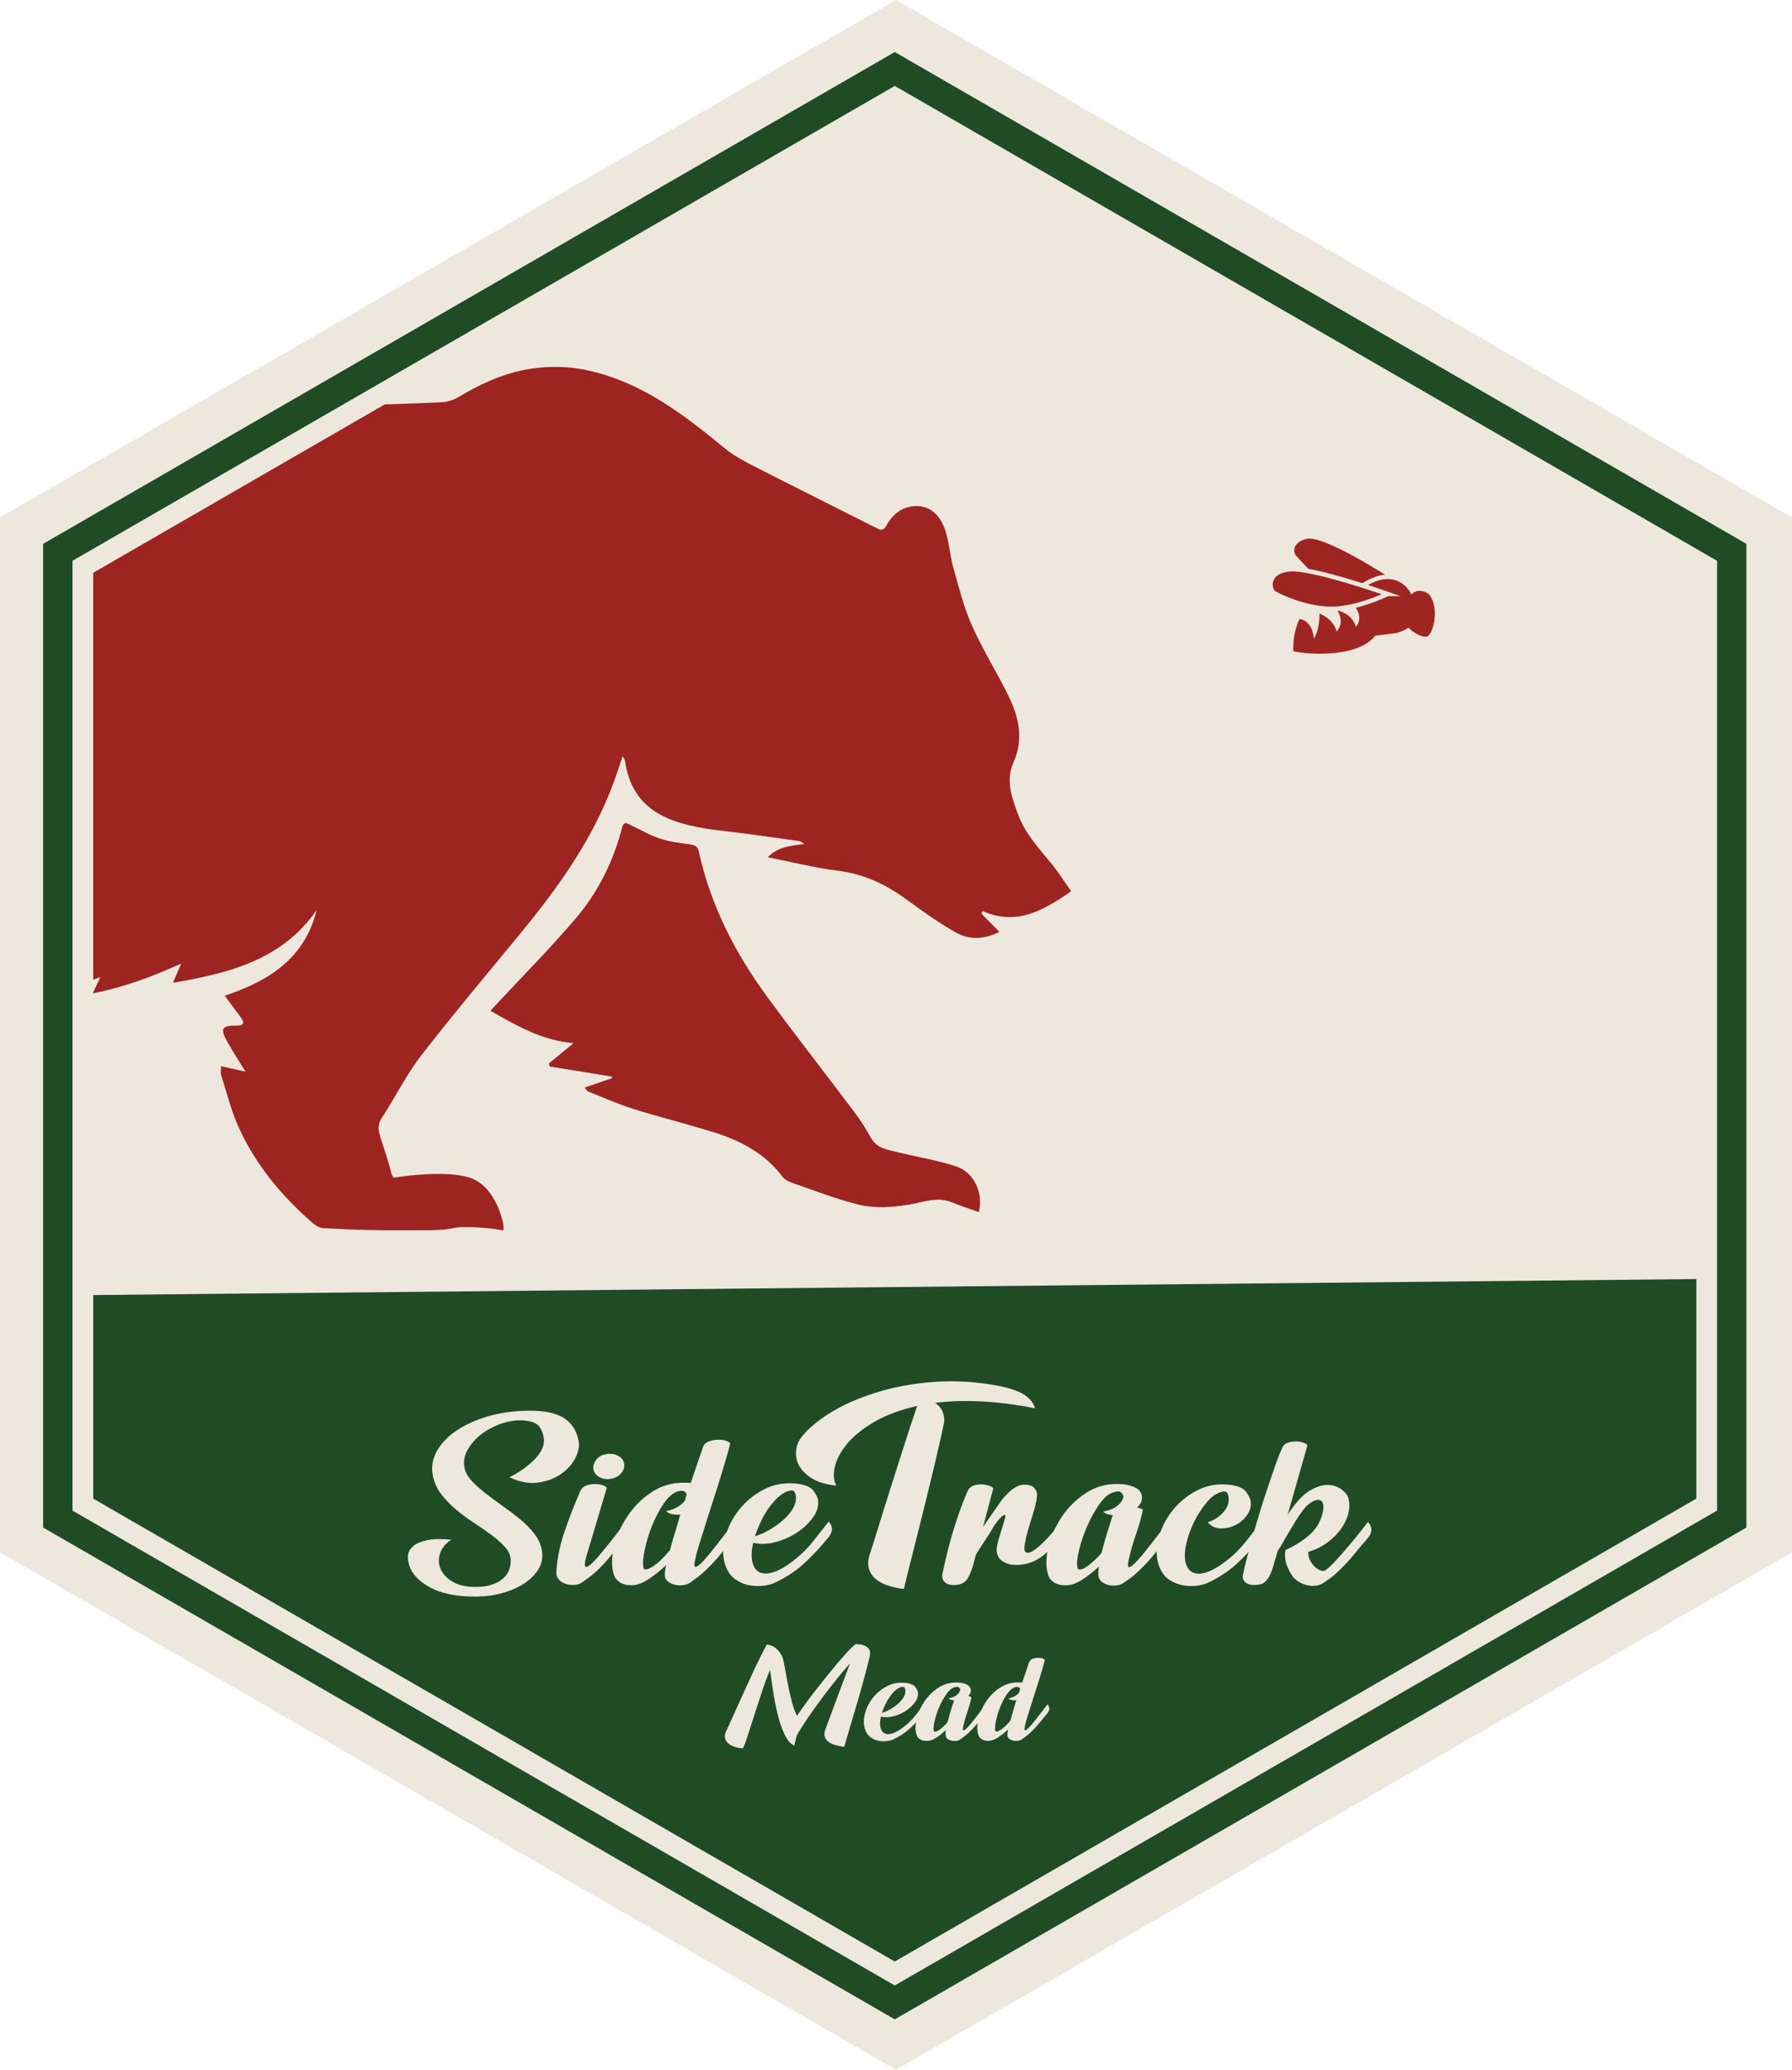 <svg viewBox="0 0 241.17 278.48" xmlns="http://www.w3.org/2000/svg" data-name="Layer 1" id="Layer_1">
  <defs>
    <style>
      .cls-1, .cls-2 {
        stroke: #ede6dd;
        stroke-width: .6px;
      }

      .cls-1, .cls-2, .cls-3, .cls-4 {
        stroke-miterlimit: 10;
      }

      .cls-1, .cls-5 {
        fill: #9f2522;
      }

      .cls-2, .cls-6 {
        fill: #9e2421;
      }

      .cls-3 {
        stroke: #1f4c25;
        stroke-width: 3.95px;
      }

      .cls-3, .cls-4 {
        fill: none;
      }

      .cls-7 {
        fill: #eee7de;
      }

      .cls-8 {
        fill: #ede6dd;
      }

      .cls-9 {
        fill: #1f4c25;
      }

      .cls-4 {
        stroke: #eee7de;
        stroke-width: 9.53px;
      }
    </style>
  </defs>
  <polygon points="6.72 181.6 227.93 179.52 235.19 177.79 232.45 76.48 119.81 11.45 7.17 76.48 6.72 181.6" class="cls-7"></polygon>
  <polygon points="0 69.62 0 208.86 120.58 278.48 241.17 208.86 241.17 69.62 120.58 0 0 69.62" class="cls-7"></polygon>
  <path d="M54.02,86.38l-.34,2.11s2.66-.85,3.62-3.23c0,0-1.29,.99-3.28,1.12Z" class="cls-5"></path>
  <path d="M53.42,88.44l-.06,.28,1.19,.88s2.03-.33,3.15-1.83c0,0-2.34,1.13-4.28,.66Z" class="cls-5"></path>
  <polygon points="7.35 174.29 233.06 172.04 233.06 204.38 120.42 269.41 7.78 204.38 7.35 174.29" class="cls-9"></polygon>
  <g>
    <path d="M131.72,163.07c.66-2.47-.61-5.33-3.01-6.12-2.54-.84-5.21-1.26-7.82-1.9-1.4-.34-2.88-.51-3.7-1.99-.64-1.14-1.32-2.26-2.11-3.3-3.94-5.24-7.98-10.39-11.85-15.67-4.33-5.9-7.61-12.33-9.19-19.53-.15-.69-.51-.85-1.16-.94-1.36-.18-2.76-.35-4.05-.78-1.37-.45-2.64-1.19-3.95-1.82-.49-.23-.9-.55-1.13,.35-1.15,4.44-3.15,8.53-6.08,12.01-3.42,4.06-7.19,7.83-10.81,11.72-.24,.26-.48,.52-.81,.89,3.53,1.99,6.86,3.98,11.2,4.34-1.26,1.03-2.29,1.88-3.32,2.72,.02,.14,.04,.28,.06,.42,2.79,.45,5.58,.9,8.37,1.35,.02,.08,.03,.16,.05,.24-1.2,.41-2.39,.82-3.67,1.26,.15,.19,.25,.44,.41,.5,2.01,.8,4,1.69,6.06,2.34,3.63,1.14,7.33,2.05,10.97,3.19,3.59,1.12,6.82,2.87,9.17,5.96,.27,.36,.75,.63,1.19,.78,2.92,1.01,5.82,2.13,8.81,2.91,2.36,.61,4.81,.44,7.25,0,1.81-.32,3.63-1.04,5.52-.26,1.17,.48,2.37,.87,3.63,1.32Z" class="cls-6"></path>
    <path d="M9.87,132.64c1.18-.25,2.31-.73,3.64-1.17-.36,.76-.64,1.35-1.04,2.18,4.27-.83,8.02-2.26,11.92-4.01-.42,.99-.71,1.64-1.12,2.59,7.66-1.31,14.7-3.11,19.34-9.78-1.59,6.5-6.43,9.53-12.36,11.52,.82,1.1,1.5,2.03,2.19,2.95,.5,.66,.36,1.03-.48,1.07-.22,.01-.45,0-.68,0-1.23,.06-1.54,.45-1.01,1.55,.61,1.23,1.38,2.38,2.09,3.56,.17,.29,.36,.57,.69,1.08-1.27-.28-2.23-.49-3.3-.73,0,.47-.09,.86,.01,1.19,.76,2.38,1.36,4.85,2.39,7.11,2.31,5.04,5.81,9.23,9.99,12.85,.39,.34,.97,.62,1.48,.65,4.64,.24,7.22,.31,11.86,.28,2.94-.02,6.56,.21,8.88-1.77,.24-.2,.43-.87,.29-1.04-1.58-1.94-2.22-4.38-4.82-4.48-1.88-.08-3.79,.18-5.67,.41-.87,.11-1.31-.03-1.53-.94-.32-1.34-.78-2.65-1.19-3.96-.36-1.12-.84-2.15-.04-3.38,1.81-2.74,3.26-5.75,5.27-8.34,4.4-5.68,9.04-11.18,13.6-16.73,5.01-6.1,9.53-12.5,12.3-19.98,.43-1.17,.81-2.36,1.21-3.54,.28,.27,.32,.5,.36,.74,.51,3.48,2.29,6.04,5.53,7.49,2.59,1.16,5.37,1.52,8.16,1.84,3.27,.38,6.52,.87,9.78,1.32,.17,.02,.32,.18,.66,.38-1.85,.24-3.53,.35-4.95,1.79,3.31,.65,6.36,1.43,9.45,1.81,3.55,.44,6.55,1.89,9.37,3.97,2.07,1.53,4.19,3.02,6.42,4.3,1.82,1.05,3.83,1.02,5.94-.04-.86-.87-1.63-1.65-2.4-2.43,.04-.13,.07-.26,.11-.38,4.69,2.06,8.29-.14,11.95-2.65-.95-1.36-1.69-2.53-2.56-3.6-1.69-2.09-3.56-4.04-4.54-6.63-.87-2.31-1.75-4.65-.68-7.06,1.4-3.14,.77-6.09-.63-8.95-1.57-3.22-3.51-6.27-4.96-9.55-1.11-2.5-1.77-5.22-2.52-7.87-.44-1.57-.52-3.25-1.02-4.8-.81-2.53-2.49-3.66-4.65-3.31-1.5,.25-2.57,1.24-3.28,2.51-.38,.67-.66,.75-1.3,.42-5.57-2.82-11.16-5.6-16.72-8.44-1.32-.67-2.65-1.41-3.79-2.35-5.43-4.47-10.97-8.72-18.02-10.37-3.01-.71-6.04-.73-9.03-.13-3.18,.64-6.08,2.03-8.86,3.69-.64,.38-1.45,.61-2.19,.64-3.22,.17-9.67,.35-9.67,.35L7.78,74.31l2.1,58.33Z" class="cls-6"></path>
    <path d="M131.72,163.07c-1.26-.46-2.47-.84-3.63-1.32-1.89-.78-3.71-.06-5.52,.26-2.43,.43-4.89,.61-7.25,0-2.99-.77-5.88-1.9-8.81-2.91-.44-.15-.92-.42-1.19-.78-2.34-3.1-5.58-4.84-9.17-5.96-3.63-1.14-7.33-2.05-10.97-3.19-2.06-.65-4.05-1.53-6.06-2.34-.16-.07-.26-.31-.41-.5,1.27-.44,2.47-.85,3.67-1.26-.02-.08-.03-.16-.05-.24-2.79-.45-5.58-.9-8.37-1.35-.02-.14-.04-.28-.06-.42,1.03-.84,2.06-1.68,3.32-2.72-4.34-.37-7.67-2.36-11.2-4.34,.34-.37,.57-.63,.81-.89,3.62-3.89,7.39-7.66,10.81-11.72,2.93-3.48,4.93-7.57,6.08-12.01,.23-.91,.64-.59,1.13-.35,1.31,.62,2.58,1.36,3.95,1.82,1.3,.43,2.69,.6,4.05,.78,.65,.09,1.01,.25,1.16,.94,1.58,7.21,4.87,13.63,9.19,19.53,3.88,5.28,7.92,10.44,11.85,15.67,.78,1.04,1.47,2.16,2.11,3.3,.83,1.48,2.31,1.65,3.7,1.99,2.61,.64,5.28,1.06,7.82,1.9,2.4,.79,3.67,3.65,3.01,6.12Z" class="cls-6"></path>
  </g>
  <g>
    <path d="M115.41,221.22c.41,.02,.73,.08,.97,.2,.24,.12,.41,.25,.53,.41,.11,.16,.18,.33,.19,.5,0,.18,0,.34-.04,.5-.21,.88-.48,1.91-.79,3.07-.32,1.16-.65,2.33-.99,3.49-.34,1.16-.67,2.25-.97,3.25-.3,1-.53,1.8-.69,2.38-.46-.05-.87-.14-1.24-.25-.37-.11-.68-.26-.91-.45s-.4-.42-.48-.7c-.08-.28-.04-.63,.12-1.03,.14-.37,.34-.89,.58-1.55,.25-.66,.52-1.4,.82-2.21,.3-.81,.62-1.66,.95-2.54,.33-.88,.65-1.72,.95-2.51-.55,.6-1.17,1.34-1.87,2.21-.7,.87-1.39,1.77-2.08,2.7s-1.32,1.82-1.9,2.68c-.58,.86-1.03,1.59-1.35,2.17l-.32,1.32c-.51-.23-.95-.74-1.32-1.55-.37-.8-.68-1.71-.93-2.74-.25-1.02-.45-2.07-.61-3.13-.16-1.07-.29-1.99-.4-2.77-.32,.76-.65,1.66-1.01,2.71-.35,1.05-.69,2.09-1.02,3.12-.33,1.03-.63,1.98-.91,2.84-.28,.86-.51,1.49-.69,1.88-.41-.02-.79-.08-1.14-.2-.35-.12-.64-.27-.87-.48-.23-.2-.37-.45-.42-.73-.05-.28,0-.6,.19-.95,.14-.3,.34-.73,.59-1.3s.54-1.2,.86-1.9,.66-1.46,1.02-2.25,.72-1.57,1.07-2.33c.35-.76,.69-1.47,1.02-2.13s.62-1.23,.89-1.71c.62,.12,1.08,.35,1.4,.69,.32,.34,.54,.65,.66,.95,.11,.27,.22,.71,.33,1.34,.11,.63,.24,1.32,.38,2.09,.14,.77,.31,1.56,.52,2.37,.2,.81,.45,1.54,.75,2.17,.39-.56,.84-1.2,1.36-1.91s1.06-1.42,1.63-2.13c.56-.71,1.13-1.42,1.69-2.1s1.08-1.3,1.55-1.83c.47-.53,.86-.95,1.19-1.26,.33-.31,.53-.46,.62-.46l.08,.08s0-.03,.01-.03,.01,0,.01-.03Zm-8.62,13.49l.03,.03s0-.03-.03-.03Z" class="cls-7"></path>
    <path d="M120.25,234c-.19,.11-.47,.19-.82,.24-.35,.05-.72,.05-1.1-.01-.38-.06-.75-.21-1.1-.44-.35-.23-.62-.58-.79-1.06-.23-.62-.25-1.32-.05-2.1,.19-.79,.55-1.51,1.06-2.17,.51-.66,1.16-1.2,1.94-1.6,.78-.41,1.65-.55,2.61-.42,.6,.09,1,.27,1.19,.54s.31,.5,.34,.67c.07,.46-.06,.91-.38,1.36-.33,.45-.74,.84-1.26,1.18-.51,.34-1.07,.58-1.68,.73s-1.16,.16-1.65,.04c-.14,.62-.16,1.13-.05,1.53,.11,.37,.29,.61,.54,.73,.26,.12,.56,.13,.9,.04,.34-.09,.71-.26,1.11-.52,.4-.25,.79-.56,1.18-.91,.35-.32,.71-.71,1.06-1.16s.71-.91,1.06-1.35c0,.02,.03,.06,.08,.12,.05,.06,.1,.15,.13,.25,.03,.1,.04,.23,.01,.37-.03,.14-.1,.29-.23,.45-.71,.86-1.37,1.57-1.98,2.12-.62,.55-1.32,1.01-2.12,1.38Zm.98-7.01c-.27,.09-.52,.25-.77,.48-.25,.23-.48,.5-.71,.82-.23,.32-.43,.67-.61,1.05s-.33,.75-.45,1.12c.37-.11,.75-.27,1.14-.5,.39-.23,.74-.48,1.05-.75s.55-.56,.73-.86c.18-.3,.26-.58,.24-.85,0-.12-.03-.26-.09-.41-.06-.15-.23-.18-.52-.09Z" class="cls-7"></path>
    <path d="M130.65,227.23c.07,.37-.05,.69-.37,.95,.14,.03,.25,.07,.34,.11s.12,.07,.11,.11c-.14,.65-.32,1.28-.53,1.88-.21,.6-.39,1.21-.53,1.82-.12,.49-.12,.73,.01,.71,.13-.02,.35-.19,.65-.53,.3-.33,.66-.77,1.07-1.31,.41-.54,.84-1.09,1.28-1.65,0,.02,.03,.06,.08,.12,.05,.06,.1,.15,.13,.25,.03,.1,.04,.23,.01,.37-.03,.14-.1,.29-.23,.45-.35,.42-.66,.8-.93,1.12-.27,.33-.52,.62-.77,.89-.25,.26-.5,.51-.75,.74-.26,.23-.55,.46-.89,.69-.18,.14-.37,.23-.59,.27-.22,.03-.43,.03-.64-.01-.2-.04-.38-.12-.53-.22s-.24-.23-.28-.37c-.04-.12-.05-.26-.04-.4,0-.14,.02-.29,.04-.45-.39,.37-.81,.71-1.27,1.01-.46,.3-.89,.45-1.3,.45s-.7-.08-.93-.24c-.23-.16-.38-.36-.45-.61-.18-.6-.17-1.3,.03-2.12,.19-.81,.53-1.58,1.02-2.31,.48-.73,1.1-1.35,1.85-1.85,.75-.5,1.59-.74,2.53-.73,.44,0,.84,.07,1.2,.21,.36,.14,.58,.36,.65,.66Zm-2.99,1.27c.46-.09,.82-.23,1.07-.42,.25-.19,.42-.42,.49-.69,.02-.11-.03-.22-.15-.34-.11-.12-.31-.14-.59-.05-.39,.11-.76,.42-1.12,.94-.36,.52-.68,1.09-.95,1.72-.27,.63-.48,1.24-.62,1.84-.14,.6-.19,1.04-.13,1.32,.02,.14,.1,.2,.25,.17,.15-.03,.32-.11,.5-.24,.19-.13,.38-.29,.58-.48,.2-.19,.38-.37,.54-.57,.12-.49,.26-1,.42-1.51,.16-.51,.31-.99,.45-1.43-.32,0-.56-.09-.74-.26Z" class="cls-7"></path>
    <path d="M138.53,223.6c.09-.21,.25-.36,.49-.44,.24-.08,.48-.12,.71-.12s.45,.03,.63,.11,.27,.14,.25,.21c-.05,.23-.15,.57-.28,1.03-.13,.46-.29,.98-.46,1.55-.18,.57-.37,1.18-.58,1.82-.21,.64-.41,1.25-.58,1.83-.18,.57-.34,1.08-.48,1.53-.14,.45-.23,.77-.26,.97-.12,.49-.12,.73,.01,.71,.13-.02,.35-.19,.65-.53,.3-.33,.66-.77,1.07-1.31,.41-.54,.84-1.09,1.28-1.65,0,.02,.03,.06,.08,.12,.05,.06,.1,.15,.13,.25,.03,.1,.04,.23,.01,.37-.03,.14-.1,.29-.23,.45-.35,.42-.66,.8-.93,1.12-.27,.33-.52,.62-.77,.89-.25,.26-.5,.51-.75,.74-.26,.23-.55,.46-.89,.69-.18,.14-.37,.23-.59,.27-.22,.03-.43,.03-.64-.01-.2-.04-.38-.12-.53-.22s-.24-.23-.28-.37c-.04-.19,0-.5,.08-.93-.41,.39-.85,.74-1.32,1.06-.48,.32-.92,.48-1.32,.48s-.7-.08-.93-.24c-.23-.16-.38-.36-.45-.61-.18-.6-.17-1.3,.03-2.12,.19-.81,.53-1.58,1.02-2.31,.48-.73,1.1-1.35,1.85-1.85,.75-.5,1.59-.74,2.53-.73h.24c.07,0,.15,0,.24,.03l.95-2.78Zm-2.83,4.92c.35-.07,.65-.18,.89-.32,.24-.14,.43-.31,.57-.5,.02-.09,.03-.16,.05-.23,.02-.06,.04-.13,.08-.2-.02-.11-.08-.19-.19-.26-.11-.07-.28-.07-.53,0-.37,.12-.73,.44-1.07,.95-.34,.51-.64,1.08-.89,1.69-.25,.62-.43,1.23-.56,1.82-.12,.6-.16,1.04-.11,1.32,.02,.16,.11,.22,.28,.17s.36-.15,.58-.3c.22-.16,.44-.35,.65-.57,.21-.22,.39-.42,.53-.6,.11-.41,.23-.84,.37-1.3s.28-.93,.42-1.43c-.51,.03-.87-.05-1.08-.27Z" class="cls-7"></path>
  </g>
  <g>
    <g>
      <path d="M68.52,198.76c.65-.31,1.26-.67,1.83-1.07,.57-.4,1.07-.82,1.51-1.25,.43-.43,.77-.87,1-1.3,.23-.43,.35-.87,.35-1.3-.03-.71-.23-1.33-.6-1.86s-1.14-.82-2.32-.88c-1.02-.03-2.03,.14-3.02,.51-.99,.37-1.86,.85-2.6,1.44-.74,.59-1.32,1.26-1.74,2.01-.42,.76-.56,1.52-.44,2.29,.09,.62,.39,1.21,.9,1.78s1.13,1.14,1.86,1.71c.73,.57,1.51,1.15,2.34,1.74,.84,.59,1.63,1.19,2.39,1.81,.76,.62,1.41,1.28,1.95,1.99,.54,.71,.87,1.45,1,2.22,.15,.89,0,1.72-.44,2.48-.45,.76-1.1,1.41-1.95,1.97-.85,.55-1.85,.99-2.99,1.3-1.14,.31-2.35,.46-3.62,.46-2.63,0-4.72-.45-6.26-1.35-1.55-.9-2.44-1.98-2.69-3.25-.09-.31-.11-.67-.05-1.07,.06-.4,.29-.77,.67-1.11,.39-.34,.98-.6,1.79-.79,.8-.19,1.92-.22,3.34-.09-.8,.56-1.32,1.2-1.53,1.93-.22,.73-.18,1.42,.12,2.06,.29,.65,.83,1.21,1.6,1.67,.77,.46,1.78,.7,3.02,.7,.87,0,1.61-.1,2.23-.3,.62-.2,1.12-.47,1.51-.81,.39-.34,.67-.73,.84-1.18s.24-.92,.21-1.42c-.03-.59-.29-1.15-.79-1.69-.5-.54-1.1-1.07-1.81-1.6-.71-.52-1.49-1.07-2.34-1.62-.85-.56-1.66-1.15-2.41-1.79-.76-.63-1.42-1.32-1.99-2.06-.57-.74-.95-1.58-1.14-2.51-.22-1.11-.05-2.19,.51-3.23,.56-1.04,1.42-1.96,2.58-2.76,1.16-.8,2.57-1.45,4.22-1.95,1.65-.49,3.49-.76,5.5-.79,2.1-.03,3.7,.29,4.78,.95,1.08,.67,1.76,1.71,2.04,3.13,.12,.68-.02,1.44-.44,2.27-.42,.84-1.06,1.55-1.93,2.16s-1.89,.99-3.09,1.16c-1.19,.17-2.48-.07-3.87-.72Z" class="cls-7"></path>
      <path d="M74.88,211.52c.09-1.76,.46-3.6,1.11-5.5,.65-1.9,1.36-3.72,2.13-5.45,.19-.37,.48-.62,.88-.74,.4-.12,.8-.18,1.21-.16,.4,.02,.75,.08,1.04,.21,.29,.12,.43,.25,.39,.37l-2.78,9.33c-.22,.87-.2,1.28,.05,1.25,.25-.03,.64-.34,1.18-.93,.54-.59,1.18-1.35,1.93-2.3,.74-.94,1.5-1.91,2.27-2.9,0,.03,.05,.1,.14,.21,.09,.11,.17,.25,.23,.44,.06,.19,.07,.4,.02,.65-.05,.25-.18,.51-.39,.79-.62,.74-1.16,1.4-1.62,1.97-.46,.57-.9,1.09-1.32,1.55-.42,.46-.86,.9-1.32,1.3-.46,.4-.99,.8-1.58,1.21-.31,.25-.68,.39-1.11,.42-.43,.03-.84-.02-1.21-.14-.37-.12-.68-.32-.93-.6-.25-.28-.35-.6-.32-.97Zm5.24-14.94c.25-.43,.65-.73,1.21-.88,.56-.15,1.1-.14,1.62,.05,.53,.22,.86,.54,1,.97,.14,.43,.07,.87-.21,1.3-.28,.43-.7,.73-1.25,.88-.56,.15-1.08,.14-1.58-.05-.53-.22-.86-.54-1-.97-.14-.43-.07-.87,.21-1.3Z" class="cls-7"></path>
      <path d="M94.6,194.68c.15-.37,.44-.63,.86-.77,.42-.14,.84-.21,1.25-.21s.79,.06,1.11,.19c.32,.12,.47,.25,.44,.37-.09,.4-.26,1.01-.49,1.81-.23,.81-.5,1.71-.81,2.71-.31,1.01-.65,2.07-1.02,3.2-.37,1.13-.71,2.2-1.02,3.2-.31,1.01-.59,1.9-.84,2.69-.25,.79-.4,1.35-.46,1.69-.22,.87-.21,1.28,.02,1.25,.23-.03,.61-.34,1.14-.93,.53-.59,1.15-1.35,1.88-2.3,.73-.94,1.48-1.91,2.25-2.9,0,.03,.05,.1,.14,.21,.09,.11,.17,.25,.23,.44,.06,.19,.07,.4,.02,.65-.05,.25-.18,.51-.39,.79-.62,.74-1.16,1.4-1.62,1.97-.46,.57-.91,1.09-1.35,1.55-.43,.46-.87,.9-1.32,1.3-.45,.4-.97,.8-1.55,1.21-.31,.25-.66,.4-1.04,.46s-.76,.05-1.11-.02c-.36-.08-.67-.21-.93-.39-.26-.19-.43-.4-.49-.65-.06-.34-.02-.88,.14-1.62-.71,.68-1.48,1.3-2.32,1.86-.84,.56-1.61,.84-2.32,.84s-1.22-.14-1.62-.42-.66-.63-.79-1.07c-.31-1.05-.29-2.29,.05-3.71,.34-1.42,.94-2.78,1.79-4.06,.85-1.28,1.93-2.37,3.25-3.25,1.31-.88,2.79-1.31,4.43-1.28h.42c.12,0,.26,.02,.42,.05l1.67-4.87Zm-4.96,8.63c.62-.12,1.14-.31,1.55-.56,.42-.25,.75-.54,1-.88,.03-.15,.06-.29,.09-.39,.03-.11,.08-.22,.14-.35-.03-.19-.14-.34-.32-.46-.19-.12-.5-.12-.93,0-.65,.22-1.28,.77-1.88,1.67-.6,.9-1.12,1.89-1.55,2.97-.43,1.08-.76,2.15-.97,3.2-.22,1.05-.28,1.82-.19,2.32,.03,.28,.19,.38,.49,.3,.29-.08,.63-.25,1.02-.53,.39-.28,.77-.61,1.14-1,.37-.39,.68-.73,.93-1.04,.19-.71,.4-1.47,.65-2.27,.25-.8,.49-1.64,.74-2.51-.9,.06-1.53-.09-1.9-.46Z" class="cls-7"></path>
      <path d="M104.34,212.91c-.34,.19-.82,.32-1.44,.42-.62,.09-1.26,.08-1.93-.02s-1.31-.36-1.93-.77c-.62-.4-1.08-1.02-1.39-1.86-.4-1.08-.43-2.31-.09-3.69,.34-1.38,.96-2.65,1.86-3.8,.9-1.16,2.03-2.09,3.41-2.81,1.38-.71,2.9-.96,4.57-.74,1.05,.15,1.75,.47,2.09,.95,.34,.48,.54,.88,.6,1.18,.12,.8-.1,1.6-.67,2.39-.57,.79-1.31,1.48-2.2,2.06-.9,.59-1.88,1.01-2.95,1.28-1.07,.26-2.03,.29-2.9,.07-.25,1.08-.28,1.98-.09,2.69,.19,.65,.5,1.07,.95,1.28,.45,.2,.97,.22,1.58,.07,.6-.15,1.25-.46,1.95-.91,.7-.45,1.38-.98,2.06-1.6,.62-.56,1.24-1.24,1.86-2.04,.62-.8,1.24-1.59,1.86-2.37,0,.03,.05,.1,.14,.21,.09,.11,.17,.25,.23,.44,.06,.19,.07,.4,.02,.65-.05,.25-.18,.51-.39,.79-1.24,1.52-2.4,2.75-3.48,3.71-1.08,.96-2.32,1.76-3.71,2.41Zm1.72-12.3c-.46,.16-.91,.43-1.35,.84-.43,.4-.85,.88-1.25,1.44-.4,.56-.76,1.17-1.07,1.83-.31,.67-.57,1.32-.79,1.97,.65-.19,1.31-.48,1.99-.88,.68-.4,1.29-.84,1.83-1.32,.54-.48,.97-.98,1.28-1.51,.31-.52,.45-1.02,.42-1.48,0-.22-.05-.46-.16-.72-.11-.26-.41-.32-.9-.16Z" class="cls-7"></path>
    </g>
    <path d="M134.96,186.57c1.56,.38,2.65,.83,3.26,1.35,.61,.52,.96,1.04,1.06,1.55-2.69-.52-5.14-.83-7.35-.93-2.2-.1-4.22-.03-6.06,.21,.52,.38,.87,.81,1.03,1.3,.17,.48,.22,.93,.16,1.35-.37,1.73-.8,3.65-1.31,5.78-.51,2.13-1.02,4.23-1.54,6.32-.52,2.09-1.01,4.04-1.47,5.86s-.83,3.29-1.1,4.43c-.8-.1-1.53-.27-2.2-.49s-1.22-.53-1.65-.91c-.43-.38-.72-.85-.87-1.4-.15-.55-.09-1.23,.18-2.02,.31-.9,.7-2.15,1.19-3.76s1.03-3.34,1.63-5.21c.6-1.87,1.2-3.76,1.81-5.68s1.18-3.64,1.7-5.16c-2.3,.52-4.22,1.24-5.78,2.15-1.56,.92-2.78,1.9-3.65,2.95-.87,1.05-1.42,2.09-1.65,3.11-.23,1.02-.16,1.86,.21,2.51-1.35-.14-2.42-.45-3.21-.93-.8-.48-1.38-1.04-1.74-1.66-.37-.62-.53-1.28-.48-1.97,.05-.69,.25-1.3,.62-1.81,.77-1.07,2.01-2.16,3.74-3.27,1.73-1.11,3.8-2.05,6.22-2.82,2.42-.78,5.1-1.28,8.03-1.5,2.94-.22,6.01,0,9.23,.65Z" class="cls-7"></path>
    <g>
      <path d="M132.27,205.48l2.39-3.44c.03-.06,.15-.22,.37-.48,.21-.26,.47-.53,.76-.8,.29-.28,.63-.52,1.01-.73,.38-.21,.77-.31,1.17-.28,.55,.03,.93,.15,1.15,.37s.35,.44,.41,.69c.06,.31,.03,.73-.09,1.29-.12,.55-.28,1.14-.48,1.77s-.39,1.25-.57,1.86c-.18,.61-.31,1.13-.37,1.56-.21,.86-.21,1.37,.02,1.54,.23,.17,.59,.09,1.08-.23s1.06-.83,1.72-1.52c.66-.69,1.31-1.45,1.95-2.27,0,.03,.05,.1,.14,.21,.09,.11,.16,.25,.21,.44,.05,.18,.05,.4,.02,.64-.03,.25-.15,.51-.37,.78-.86,1.07-1.77,1.95-2.73,2.64-.96,.69-2.09,1.03-3.37,1.03-.61,0-1.17-.15-1.68-.44-.51-.29-.8-.77-.89-1.45,0-.18,.03-.44,.09-.78,.06-.34,.15-.7,.28-1.08,.12-.38,.24-.78,.37-1.19s.23-.77,.32-1.08c.15-.46,.18-.7,.07-.71-.11-.02-.26,.07-.46,.25-.2,.18-.41,.41-.62,.69-.22,.28-.37,.49-.46,.64-.27,.52-.66,1.14-1.15,1.86s-.9,1.37-1.24,1.95l-.27,1.06c-.37,1.35-.77,2.19-1.19,2.53s-1,.49-1.7,.46c-.46-.03-.82-.18-1.08-.46-.26-.28-.33-.67-.21-1.19,.15-.73,.34-1.55,.55-2.46,.21-.9,.47-1.84,.76-2.82,.29-.98,.6-1.95,.94-2.91,.34-.96,.7-1.89,1.1-2.78,.15-.37,.42-.62,.8-.76,.38-.14,.78-.19,1.19-.16s.76,.11,1.06,.23c.29,.12,.42,.25,.39,.37l-1.38,5.19Z" class="cls-7"></path>
      <path d="M153.66,201.17c.12,.64-.09,1.19-.64,1.65,.24,.06,.44,.12,.6,.18,.15,.06,.21,.12,.18,.18-.24,1.13-.55,2.22-.92,3.26-.37,1.04-.67,2.1-.92,3.17-.21,.86-.21,1.27,.02,1.24,.23-.03,.6-.34,1.13-.92,.52-.58,1.14-1.34,1.86-2.27s1.46-1.89,2.23-2.87c0,.03,.05,.1,.14,.21,.09,.11,.17,.25,.23,.44,.06,.18,.07,.4,.02,.64-.05,.25-.18,.51-.39,.78-.61,.73-1.15,1.38-1.61,1.95-.46,.57-.9,1.08-1.33,1.54-.43,.46-.86,.89-1.31,1.29-.44,.4-.96,.8-1.54,1.19-.31,.25-.65,.4-1.03,.46-.38,.06-.75,.05-1.1-.02-.35-.08-.66-.21-.92-.39-.26-.18-.42-.4-.48-.64-.06-.21-.08-.44-.07-.69,.02-.25,.04-.51,.07-.78-.67,.64-1.41,1.22-2.2,1.74s-1.55,.78-2.25,.78-1.21-.14-1.61-.41c-.4-.27-.66-.63-.78-1.06-.31-1.04-.29-2.26,.05-3.67,.34-1.41,.93-2.75,1.77-4.02,.84-1.27,1.91-2.34,3.21-3.21,1.3-.87,2.76-1.29,4.38-1.26,.76,0,1.46,.12,2.09,.37,.63,.24,1,.63,1.12,1.15Zm-5.19,2.2c.8-.15,1.42-.4,1.86-.73,.44-.34,.73-.73,.85-1.19,.03-.18-.05-.38-.25-.6s-.54-.24-1.03-.09c-.67,.18-1.32,.73-1.95,1.63-.63,.9-1.18,1.9-1.65,2.98-.47,1.09-.83,2.15-1.08,3.19-.25,1.04-.32,1.81-.23,2.3,.03,.25,.18,.34,.44,.3,.26-.05,.55-.18,.87-.41,.32-.23,.66-.5,1.01-.83,.35-.32,.67-.65,.94-.99,.21-.86,.46-1.73,.73-2.62,.28-.89,.54-1.71,.78-2.48-.55,0-.98-.15-1.29-.46Z" class="cls-7"></path>
      <path d="M162.61,212.92c-.34,.18-.81,.32-1.42,.41s-1.25,.08-1.91-.02c-.66-.11-1.29-.36-1.91-.76-.61-.4-1.07-1.01-1.38-1.84-.4-1.07-.43-2.29-.09-3.65s.95-2.62,1.84-3.76c.89-1.15,2.01-2.07,3.37-2.78,1.36-.7,2.87-.95,4.52-.74,1.04,.15,1.73,.47,2.07,.94,.34,.47,.53,.86,.6,1.17,.12,.67-.02,1.31-.44,1.91-.41,.6-.94,1.06-1.58,1.38s-1.32,.47-2.02,.46c-.7-.02-1.28-.3-1.74-.85,.37-.09,.73-.24,1.08-.46,.35-.21,.66-.47,.94-.76,.28-.29,.49-.6,.64-.94,.15-.34,.21-.67,.18-1.01,0-.21-.05-.45-.16-.71-.11-.26-.41-.31-.89-.16-.67,.18-1.33,.67-1.97,1.45-.64,.78-1.2,1.66-1.68,2.64-.47,.98-.82,1.97-1.03,2.96-.21,1-.23,1.83-.05,2.5,.18,.64,.5,1.06,.94,1.26,.44,.2,.96,.22,1.56,.07,.6-.15,1.24-.45,1.93-.9,.69-.44,1.37-.97,2.04-1.58,.61-.55,1.22-1.22,1.84-2.02,.61-.79,1.22-1.58,1.84-2.34,0,.03,.05,.1,.14,.21,.09,.11,.17,.25,.23,.44,.06,.18,.07,.4,.02,.64-.05,.25-.18,.51-.39,.78-1.22,1.5-2.37,2.72-3.44,3.67-1.07,.95-2.3,1.74-3.67,2.39Z" class="cls-7"></path>
      <path d="M173.26,203.83c1.1-1.65,2.1-2.74,2.98-3.26,.89-.52,1.68-.78,2.39-.78s1.37,.2,1.91,.6c.53,.4,.85,.81,.94,1.24,.15,.52,.16,1.13,.02,1.81-.14,.69-.44,1.38-.89,2.07-.46,.69-1.07,1.33-1.84,1.93-.77,.6-1.67,1.05-2.71,1.35,0,.46,.09,.86,.28,1.19,.18,.34,.39,.61,.62,.83s.46,.36,.69,.44c.23,.08,.39,.12,.48,.12,.18-.03,.49-.25,.92-.67,.43-.41,.93-.94,1.49-1.58,.57-.64,1.16-1.35,1.79-2.11,.63-.76,1.22-1.52,1.77-2.25,.03,.03,.09,.11,.18,.23,.09,.12,.17,.28,.23,.46s.07,.4,.02,.64c-.05,.25-.18,.51-.39,.78-.64,.73-1.19,1.38-1.65,1.95-.46,.57-.9,1.08-1.33,1.54-.43,.46-.86,.89-1.31,1.29-.44,.4-.96,.8-1.54,1.19-.61,.46-1.33,.62-2.16,.48s-1.53-.51-2.11-1.12c-.24-.31-.5-.77-.78-1.4s-.37-1.37-.28-2.23c.95-.46,1.71-.89,2.3-1.31,.58-.41,1.04-.8,1.38-1.17,.34-.37,.59-.71,.76-1.03,.17-.32,.31-.65,.44-.99,.24-.76,.31-1.33,.21-1.7-.11-.37-.31-.56-.62-.57-.31-.02-.67,.12-1.08,.39-.41,.28-.79,.66-1.12,1.15-.25,.31-.51,.7-.8,1.17-.29,.47-.59,.96-.89,1.47-.31,.51-.6,1-.87,1.49-.27,.49-.52,.89-.73,1.19l-.46,1.56c-.18,.7-.38,1.25-.57,1.65-.2,.4-.41,.7-.64,.92-.23,.21-.48,.34-.76,.39-.28,.05-.58,.07-.92,.07-.46-.03-.83-.18-1.1-.46-.27-.28-.34-.66-.18-1.15,.09-.49,.25-1.16,.48-2.02,.23-.86,.49-1.81,.78-2.87,.29-1.06,.61-2.16,.96-3.31s.71-2.26,1.08-3.35c.37-1.09,.71-2.09,1.03-3.01,.32-.92,.62-1.67,.89-2.25,.15-.37,.42-.61,.8-.73s.77-.18,1.17-.16c.4,.02,.74,.08,1.03,.21,.29,.12,.42,.25,.39,.37l-2.66,9.32Z" class="cls-7"></path>
    </g>
  </g>
  <g>
    <polygon points="7.78 74.31 7.78 204.38 120.42 269.41 233.06 204.38 233.06 74.31 120.42 9.28 7.78 74.31" class="cls-4"></polygon>
    <polygon points="7.78 74.31 7.78 204.38 120.42 269.41 233.06 204.38 233.06 74.31 120.42 9.28 7.78 74.31" class="cls-3"></polygon>
  </g>
  <g>
    <path d="M187.16,77.8s-9.16-5.99-11.43-5.28c-2.27,.71-1.37,2.17-1.37,2.17l2.38,2.57,8.22,2.02,2.2-1.48Z" class="cls-6"></path>
    <path d="M183.45,78.76c-4.04-.21-9.99,1.63-9.69,9.08,1.37,.46,8.8,1.2,11.48-2.03,0,0,1.91-.22,2.65-.34,.84-.15,1.63-.64,1.63-.64,0,0,1.25,1.18,2.34,1.12,1.26,.27,2.42-4.29,.6-6.27-1.46-.98-2.42-.17-2.42-.17,0,0-1.99-3.73-6.59-.75Z" class="cls-1"></path>
    <path d="M182.23,81.46l-2.87,.49s2.6,.35,3.1,2.37c0,0,1.21-1.05-.23-2.87Z" class="cls-8"></path>
    <path d="M179.59,81.56l-3.4,.59s3.08,.41,3.68,2.81c0,0,1.44-1.24-.27-3.4Z" class="cls-8"></path>
    <path d="M180.08,81.55s-3.27,.55-2.42,.6" class="cls-8"></path>
    <path d="M177.53,81.78l-1.51-.61-1.24,2.11s1.8-.03,2.05,2.65c0,0,.97-1.4,.69-4.16Z" class="cls-8"></path>
    <g>
      <path d="M186.74,79.91s-4.46,2.25-8.25,1.99c-3.79-.26-7.01-2.1-7.01-2.1-.81-.57-.96-3,2.17-3.21,3.13-.21,13.1,3.32,13.1,3.32Z" class="cls-2"></path>
      <path d="M179.12,82.15c-.22,0-.43,0-.64-.02-3.8-.26-6.98-2.05-7.11-2.13-.51-.36-.74-1.16-.54-1.88,.13-.48,.68-1.61,2.8-1.75,3.14-.23,12.78,3.19,13.19,3.33l.51,.18-.48,.24c-.17,.09-4.08,2.03-7.72,2.03Zm-5.18-5.34c-.1,0-.19,0-.28,0-1.77,.12-2.26,.94-2.39,1.42-.16,.58,.05,1.17,.34,1.37,.01,0,3.2,1.81,6.89,2.06,2.94,.2,6.36-1.17,7.63-1.73-2.03-.7-9.33-3.13-12.19-3.13Z" class="cls-8"></path>
    </g>
  </g>
  <path d="M52.53,158.52s7.49-1.34,11.01,.05c3.52,1.39,4.54,6.96,4.17,6.96s-3.16-.72-7.82-.3" class="cls-6"></path>
</svg>